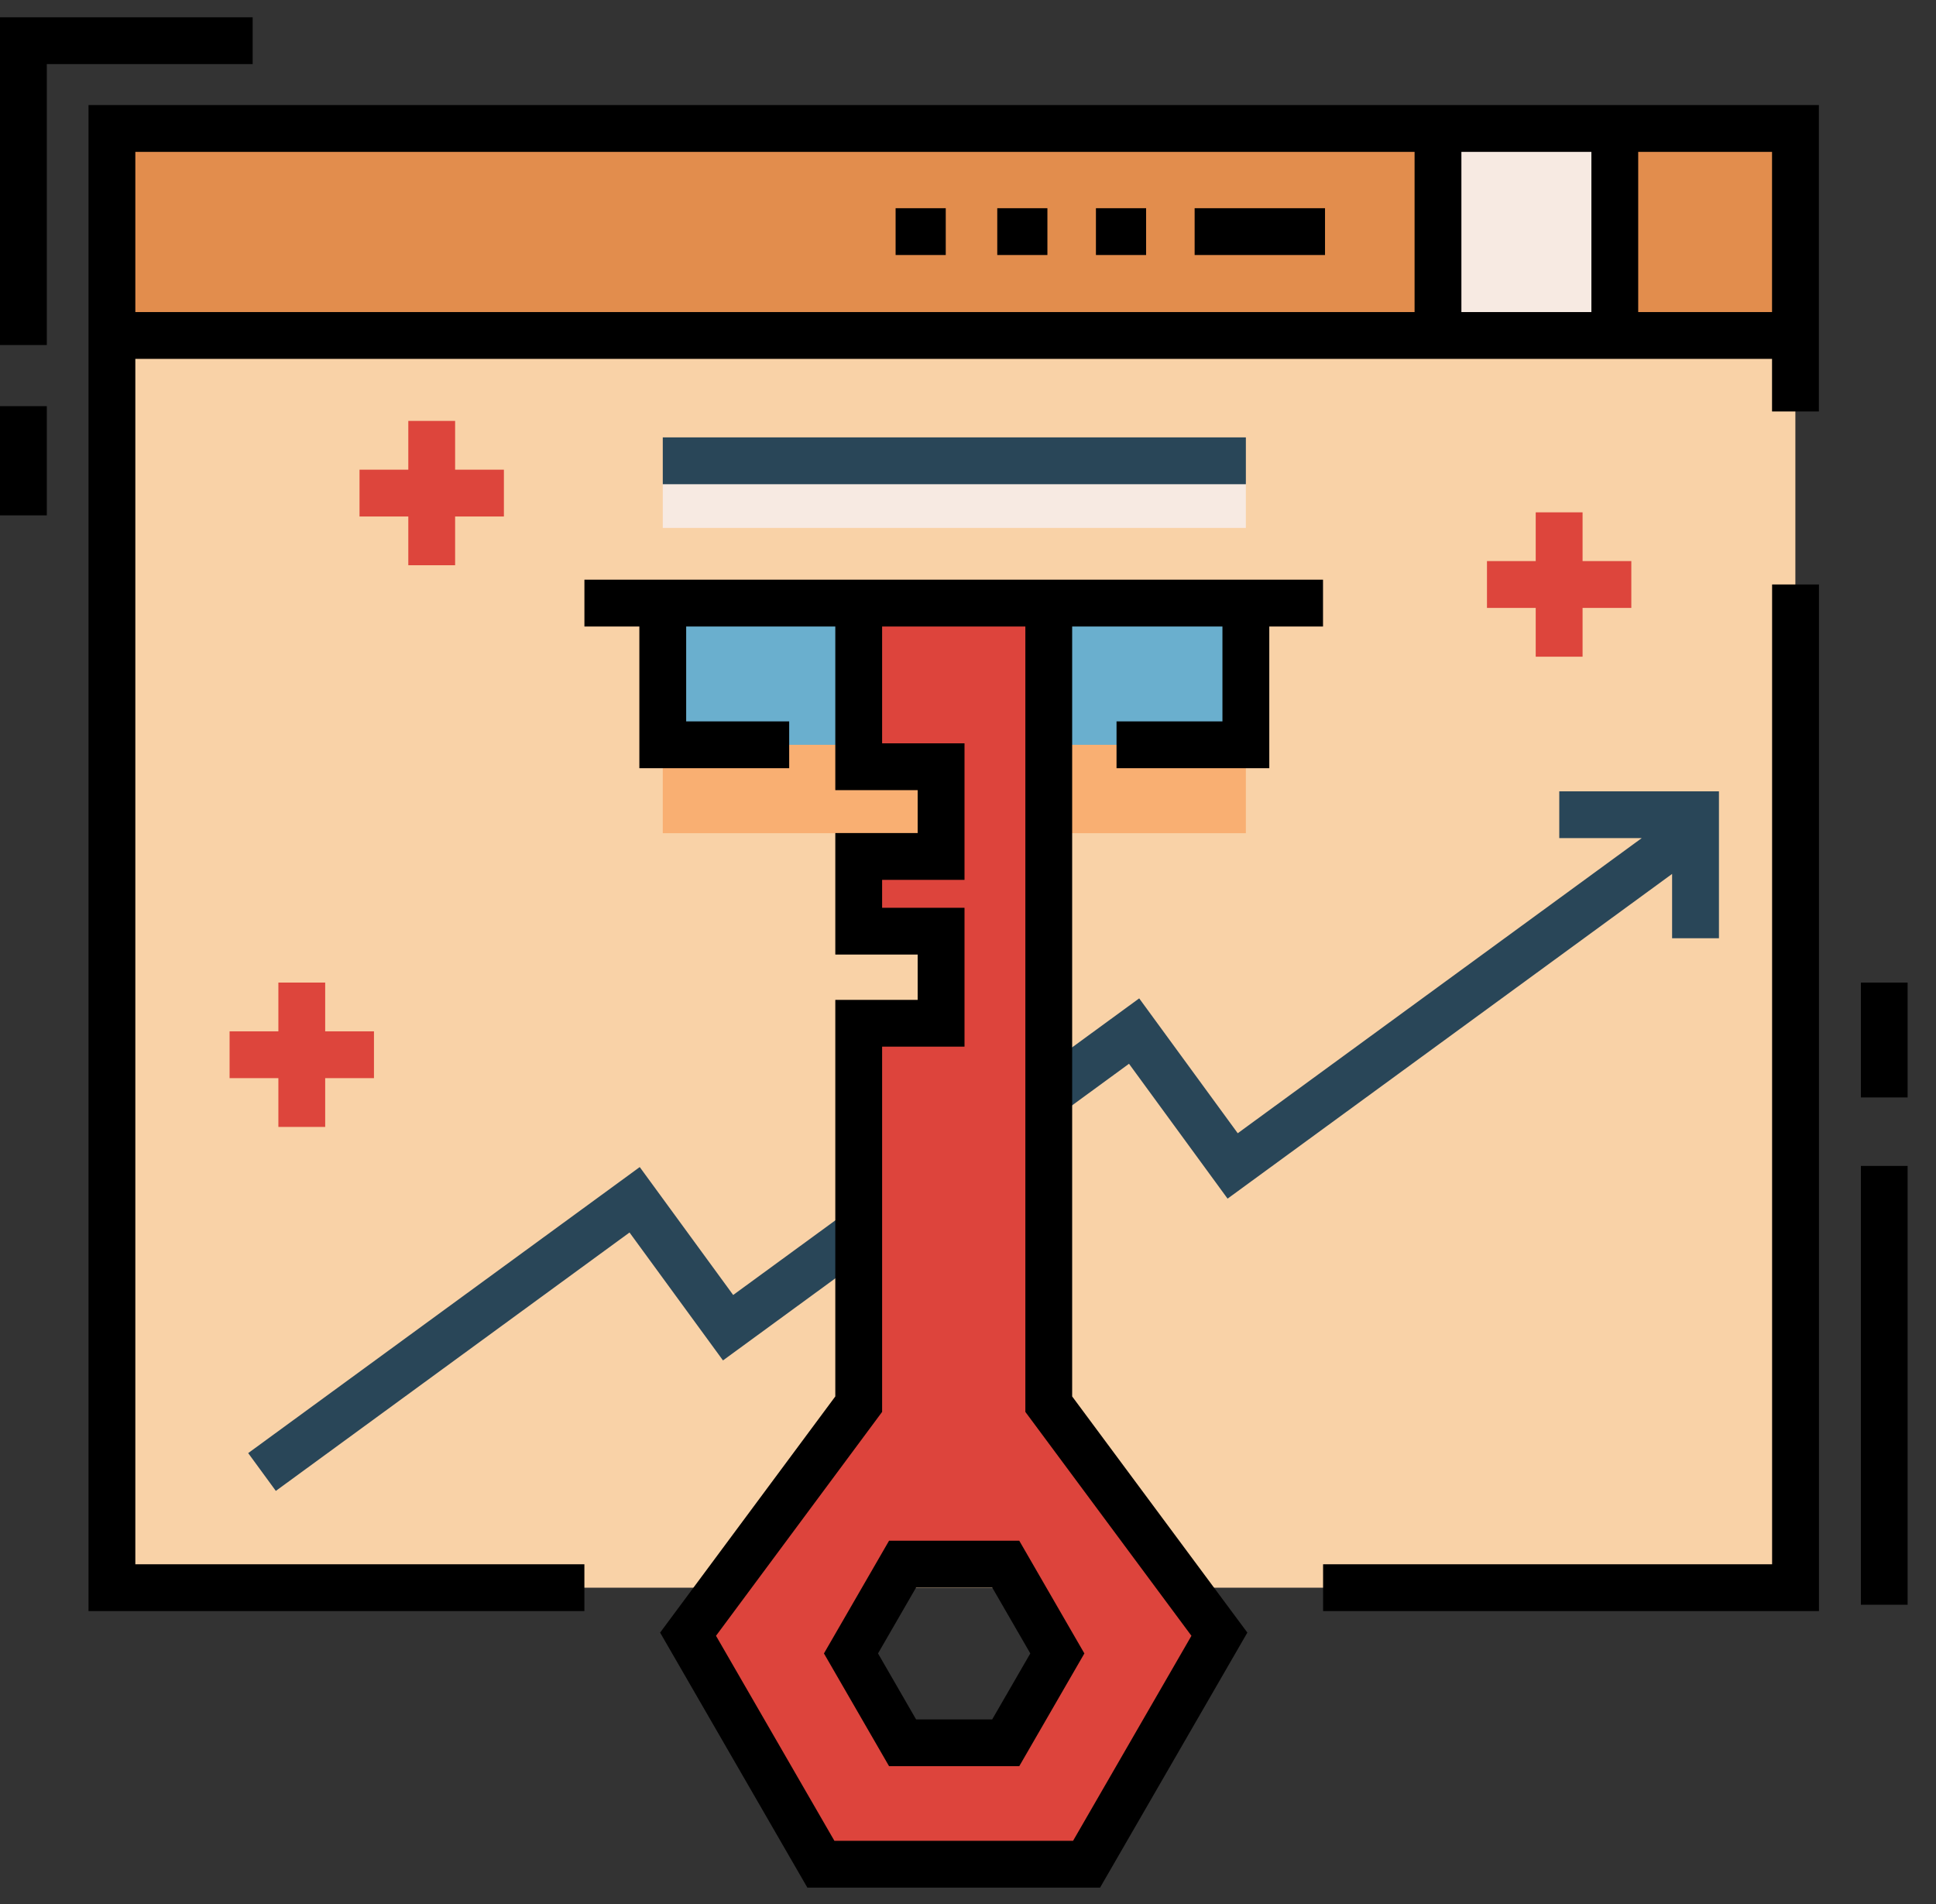 <svg width="61" height="60" viewBox="0 0 61 60" fill="none" xmlns="http://www.w3.org/2000/svg">
<rect x="0" y="0" width="61" height="60" fill="#333333" stroke="none"/>
<g clip-path="url(#clip0_1_83602)">
<path d="M3.523 4.049H56.569V50.032H3.523V4.049Z" fill="#F9D2A7"/>
<path d="M20.883 21.793H39.255V26.256H20.883V21.793Z" fill="#F9AF72"/>
<path d="M3.523 4.049H56.569V10.702H3.523V4.049Z" fill="#E28D4D"/>
<path d="M45.305 4.049H50.875V10.572H45.305V4.049Z" fill="#F7EAE2"/>
<path d="M20.883 19.008H39.255V23.471H20.883V19.008Z" fill="#6AAFCE"/>
<path d="M33.045 44.249V19.006H27.056V24.162H29.652V26.989H27.056V29.345H29.652V32.246H27.056V44.249L21.68 51.498L25.865 58.747H34.236L38.422 51.498L33.045 44.249ZM31.676 54.919H28.425L26.799 52.104L28.425 49.288H31.676L33.302 52.104L31.676 54.919Z" fill="#DD443C"/>
<path d="M20.883 15.16H39.255V16.636H20.883V15.16Z" fill="#F7EAE2"/>
<path d="M8.771 35.512H10.246V33.975H11.783V32.5H10.246V30.963H8.771V32.5H7.234V33.975H8.771V35.512Z" fill="#DD453C"/>
<path d="M12.865 17.812H14.34V16.276H15.877V14.801H14.34V13.264H12.865V14.801H11.328V16.276H12.865V17.812Z" fill="#DD453C"/>
<path d="M48.388 20.694H49.864V19.157H51.4V17.681H49.864V16.145H48.388V17.681H46.852V19.157H48.388V20.694Z" fill="#DD453C"/>
<path d="M23.101 40.808L20.157 36.777L7.82 45.791L8.691 46.982L19.835 38.839L22.78 42.87L27.492 39.427L26.622 38.236L23.101 40.808Z" fill="#294658"/>
<path d="M49.13 26.411H51.728L38.999 35.711L35.894 31.461L32.609 33.861L33.48 35.052L35.573 33.522L38.679 37.772L52.685 27.539V29.567H54.161V24.936H49.13V26.411Z" fill="#294658"/>
<path d="M20.883 13.783H39.255V15.259H20.883V13.783Z" fill="#294658"/>
<path d="M28.013 48.551L25.961 52.104L28.013 55.657H32.115L34.167 52.104L32.115 48.551H28.013ZM31.263 54.182H28.864L27.665 52.104L28.864 50.027H31.263L32.463 52.104L31.263 54.182Z" fill="black"/>
<path d="M2.789 50.769H18.413V49.294H4.264V11.309H55.834V12.966H57.31V3.311H2.789V50.769ZM51.617 4.786H55.834V9.834H51.617V4.786ZM46.046 4.786H50.142V9.834H46.046V4.786ZM4.264 4.786H44.571V9.834H4.264V4.786Z" fill="black"/>
<path d="M55.836 49.294H41.688V50.769H57.312V18.418H55.836V49.294Z" fill="black"/>
<path d="M37.641 6.561H41.749V8.036H37.641V6.561Z" fill="black"/>
<path d="M34.531 6.561H36.112V8.036H34.531V6.561Z" fill="black"/>
<path d="M31.422 6.561H33.002V8.036H31.422V6.561Z" fill="black"/>
<path d="M28.219 6.561H29.799V8.036H28.219V6.561Z" fill="black"/>
<path d="M41.686 18.268H18.414V19.743H20.145V24.208H24.866V22.733H21.62V19.743H26.319V24.899H28.914V26.251H26.319V30.081H28.914V31.508H26.319V44.005L20.799 51.447L25.439 59.484H34.661L39.302 51.447L33.782 44.005V19.743H38.517V22.733H35.18V24.208H39.993V19.743H41.686V18.268ZM37.54 51.548L33.81 58.009H26.291L22.56 51.548L27.794 44.492V32.983H30.39V28.606H27.794V27.726H30.39V23.424H27.794V19.743H32.307V44.492L37.54 51.548Z" fill="black"/>
<path d="M7.961 0.545H0V10.873H1.475V2.02H7.961V0.545Z" fill="black"/>
<path d="M0 12.799H1.475V16.241H0V12.799Z" fill="black"/>
<path d="M58.633 30.963H60.108V34.583H58.633V30.963Z" fill="black"/>
<path d="M58.633 36.742H60.108V50.569H58.633V36.742Z" fill="black"/>
</g>
<defs>
<clipPath id="clip0_1_83602">
<rect width="60.106" height="60" fill="white"/>
</clipPath>
</defs>
</svg>
